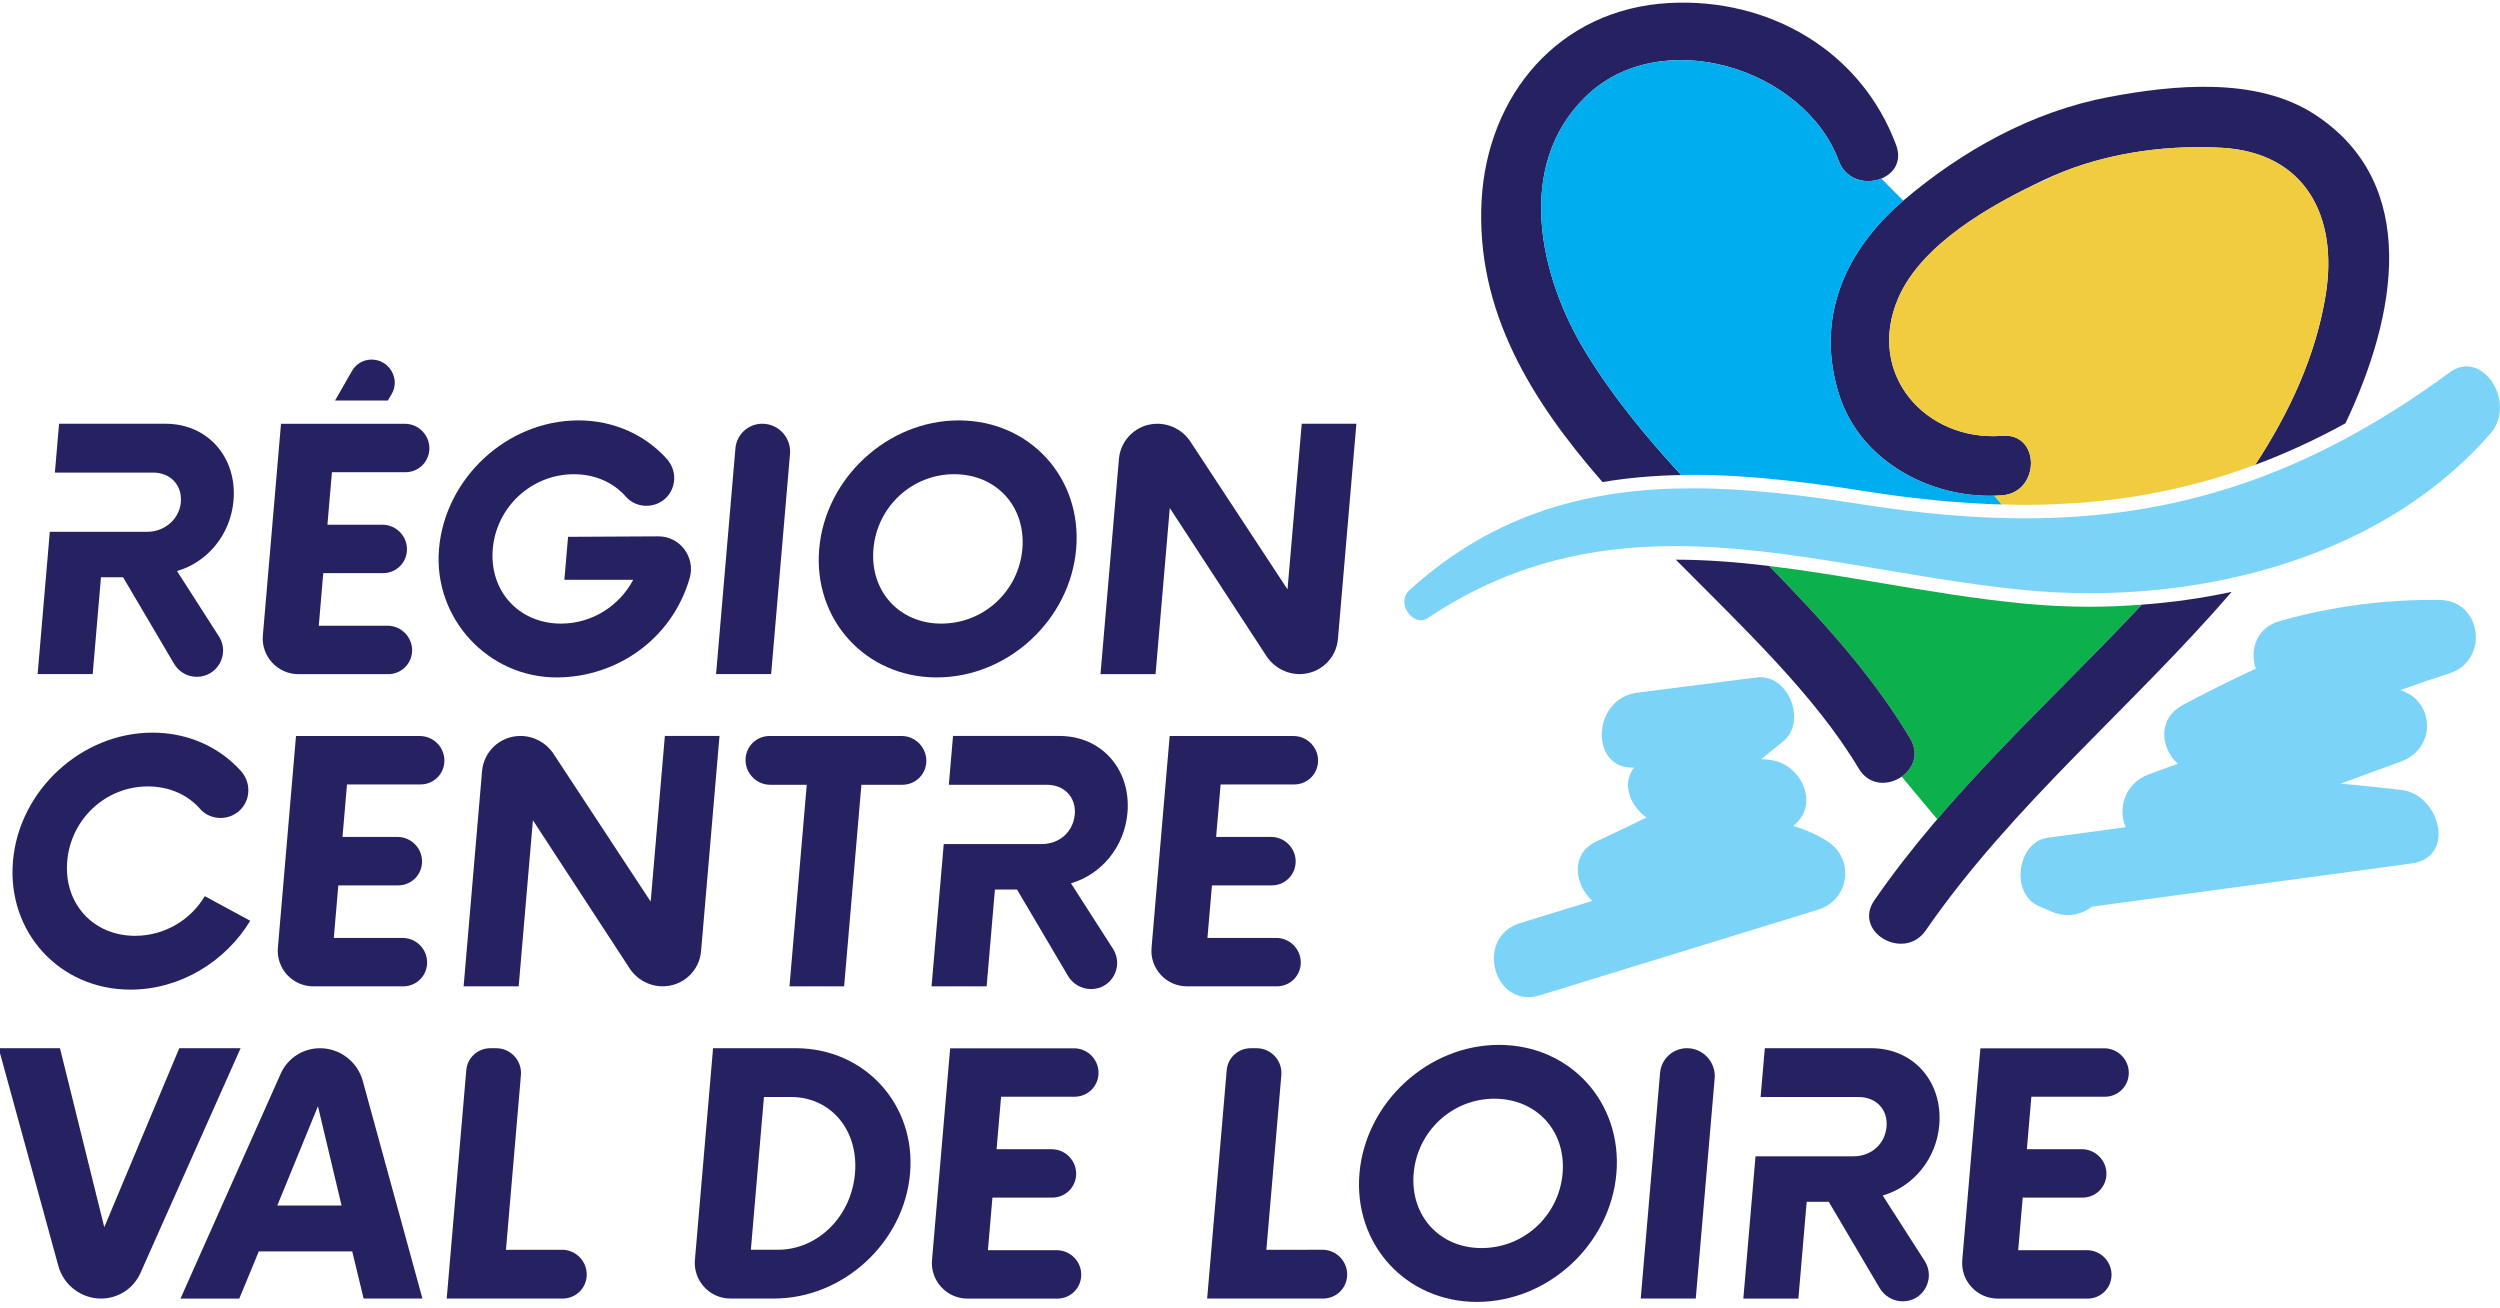 <?xml version="1.0" encoding="utf-8"?>
<!-- Generator: Adobe Illustrator 15.1.0, SVG Export Plug-In . SVG Version: 6.00 Build 0)  -->
<!DOCTYPE svg PUBLIC "-//W3C//DTD SVG 1.1//EN" "http://www.w3.org/Graphics/SVG/1.1/DTD/svg11.dtd">
<svg version="1.1" id="Calque_1" xmlns="http://www.w3.org/2000/svg" xmlns:xlink="http://www.w3.org/1999/xlink" x="0px" y="0px"
	 width="107px" height="56px" viewBox="0 0 107 56" enable-background="new 0 0 107 56" xml:space="preserve">
<g>
	<defs>
		<rect id="SVGID_1_" x="-0.058" y="0.112" width="107.058" height="55.61"/>
	</defs>
	<clipPath id="SVGID_2_">
		<use xlink:href="#SVGID_1_"  overflow="visible"/>
	</clipPath>
	<path clip-path="url(#SVGID_2_)" fill="#0DB14B" d="M89.44,25.968c-0.925,0-1.853-0.043-2.761-0.13
		c-2.092-0.198-4.172-0.548-6.184-0.887c-1.632-0.275-3.217-0.54-4.779-0.727c2.227,2.283,4.388,4.621,6.037,7.386
		c0.394,0.659,0.123,1.289-0.361,1.63l1.521,1.824c2.63-3.075,5.592-5.842,8.385-8.794c0.12-0.126,0.242-0.26,0.363-0.39
		C90.931,25.934,90.192,25.968,89.44,25.968"/>
	<path clip-path="url(#SVGID_2_)" fill="#262262" d="M71.954,20.332c-1.509-1.64-2.928-3.354-4.1-5.275
		c-1.979-3.25-3.016-7.945-0.008-10.903c3.22-3.165,9.379-1.237,10.852,2.731c0.565,1.525,3.03,0.871,2.458-0.673
		c-1.503-4.051-5.455-6.314-9.713-6.084c-4.721,0.255-7.793,3.938-8.032,8.472c-0.246,4.689,2.104,8.517,5.177,12.033
		C69.651,20.452,70.772,20.353,71.954,20.332"/>
	<path clip-path="url(#SVGID_2_)" fill="#262262" d="M75.716,24.223c-1.34-0.161-2.666-0.268-3.993-0.269
		c2.936,2.958,5.965,5.813,7.829,8.938c0.84,1.409,3.047,0.133,2.202-1.283C80.104,28.845,77.942,26.506,75.716,24.223"/>
	<path clip-path="url(#SVGID_2_)" fill="#262262" d="M91.666,25.88c-0.124,0.13-0.245,0.261-0.367,0.39
		c-3.8,4.016-7.915,7.688-11.076,12.262c-0.937,1.355,1.271,2.633,2.198,1.29c3.721-5.386,8.841-9.557,13.094-14.491
		C94.275,25.598,92.988,25.783,91.666,25.88"/>
	<path clip-path="url(#SVGID_2_)" fill="#262262" d="M85.697,21.2c1.627-0.128,1.645-2.677,0.005-2.548
		c-3.277,0.259-5.851-2.636-4.462-5.879c1.01-2.355,4.019-4.015,6.212-5.057c2.342-1.113,5.043-1.53,7.614-1.392
		c3.627,0.195,5.006,2.963,4.477,6.277c-0.419,2.62-1.552,5.05-3.02,7.294c1.299-0.485,2.583-1.073,3.862-1.777
		c2.191-4.598,3.241-10.272-1.332-13.231c-2.495-1.615-6.042-1.253-8.794-0.735c-3.275,0.617-6.284,2.296-8.799,4.436
		c-2.528,2.152-3.776,5.067-2.744,8.313C79.644,19.813,82.793,21.429,85.697,21.2"/>
	<path clip-path="url(#SVGID_2_)" fill="#7BD3F7" d="M104.41,25.677c-2.336-0.025-4.579,0.271-6.828,0.901
		c-1.028,0.288-1.294,1.255-1.039,2.043c-1.049,0.487-2.087,1-3.111,1.549c-1.112,0.595-0.955,1.848-0.223,2.519
		c-0.413,0.151-0.827,0.303-1.24,0.453c-1.026,0.375-1.34,1.469-0.989,2.263l-3.333,0.449c-1.328,0.18-1.611,2.403-0.388,2.927
		c0.188,0.08,0.377,0.161,0.565,0.241c0.647,0.277,1.263,0.125,1.72-0.219c4.555-0.616,9.11-1.231,13.665-1.846
		c1.938-0.262,1.21-2.958-0.42-3.146c-0.869-0.102-1.738-0.193-2.608-0.272c0.854-0.313,1.709-0.625,2.562-0.938
		c1.581-0.577,1.446-2.622-0.009-3.064c0.692-0.248,1.389-0.491,2.096-0.714C106.542,28.285,106.251,25.698,104.41,25.677"/>
	<path clip-path="url(#SVGID_2_)" fill="#7BD3F7" d="M78.207,36.004c-0.492-0.312-0.98-0.515-1.466-0.65
		c1.179-0.892,0.37-2.707-1.032-2.836c-0.11-0.01-0.22-0.021-0.329-0.029c0.312-0.253,0.624-0.505,0.938-0.757
		c1.036-0.839,0.229-2.91-1.128-2.737c-1.703,0.217-3.406,0.434-5.109,0.651c-1.972,0.249-2.043,3.303-0.144,3.206
		c-0.546,0.716-0.155,1.647,0.534,2.138c-0.709,0.342-1.414,0.688-2.13,1.015c-1.147,0.523-0.954,1.857-0.189,2.552
		c-1.029,0.317-2.06,0.635-3.091,0.952c-1.968,0.605-1.133,3.698,0.846,3.089c3.972-1.222,7.942-2.443,11.913-3.666
		C79.161,38.517,79.393,36.754,78.207,36.004"/>
	<path clip-path="url(#SVGID_2_)" fill="#00AEEF" d="M85.351,21.214c-2.804,0.08-5.744-1.516-6.633-4.314
		c-1.032-3.246,0.216-6.161,2.743-8.313l-0.94-0.944C79.883,7.9,79.007,7.72,78.698,6.885c-1.473-3.968-7.631-5.897-10.852-2.732
		c-3.008,2.958-1.973,7.655,0.009,10.903c1.171,1.921,2.59,3.635,4.102,5.275c0.161-0.003,0.32-0.008,0.483-0.008
		c2.566,0,5.184,0.356,7.405,0.704c2.107,0.331,4.025,0.515,5.833,0.566L85.351,21.214z"/>
	<path clip-path="url(#SVGID_2_)" fill="#F1CC3F" d="M85.702,18.652c1.639-0.129,1.623,2.419-0.004,2.548
		c-0.121,0.01-0.242,0.01-0.361,0.013c0.005,0,0.008,0.001,0.014,0l0.324,0.375c0.333,0.009,0.666,0.019,0.992,0.019
		c0.427,0,0.85-0.009,1.271-0.025c0.104-0.004,0.204-0.013,0.307-0.018c0.318-0.015,0.636-0.033,0.951-0.058
		c0.102-0.008,0.202-0.021,0.304-0.029c0.316-0.029,0.632-0.061,0.943-0.099c0.086-0.011,0.173-0.024,0.258-0.036
		c0.327-0.043,0.654-0.091,0.978-0.146c0.067-0.012,0.135-0.025,0.203-0.037c0.343-0.062,0.685-0.127,1.023-0.202
		c0.047-0.01,0.097-0.022,0.145-0.033c0.36-0.08,0.717-0.168,1.072-0.264c0.029-0.007,0.059-0.016,0.088-0.023
		c0.376-0.103,0.749-0.212,1.119-0.332c0.013-0.004,0.025-0.007,0.039-0.012c0.386-0.125,0.771-0.259,1.156-0.402
		c1.468-2.243,2.6-4.672,3.02-7.292c0.528-3.314-0.849-6.082-4.477-6.277c-2.243-0.12-4.581,0.182-6.697,0.998L86.64,8.114
		c-2.068,1.048-4.511,2.583-5.399,4.659C79.853,16.014,82.425,18.911,85.702,18.652"/>
	<path clip-path="url(#SVGID_2_)" fill="#7BD3F7" d="M86.734,25.262c0.883,0.083,1.789,0.127,2.706,0.127
		c6.193,0,12.928-1.981,17.15-6.833c0.949-1.091,0.095-2.874-1.021-2.874c-0.233,0-0.478,0.078-0.719,0.255
		c-6.1,4.475-11.771,6.248-18.185,6.248c-2.2,0-4.487-0.209-6.91-0.588c-2.469-0.387-4.923-0.697-7.316-0.697
		c-4.304,0-8.423,1.002-12.116,4.36c-0.504,0.458-0.043,1.286,0.49,1.286c0.099,0,0.2-0.029,0.3-0.096
		c3.504-2.343,7.022-3.077,10.579-3.077C76.607,23.375,81.597,24.774,86.734,25.262"/>
	<path clip-path="url(#SVGID_2_)" fill="#262262" d="M0.555,36.857c0.26-3.035,2.935-5.5,5.97-5.5c1.543,0,2.881,0.631,3.79,1.646
		c0.534,0.597,0.369,1.53-0.34,1.881c-0.476,0.235-1.063,0.135-1.418-0.27c-0.521-0.592-1.303-0.955-2.229-0.955
		c-1.803,0-3.297,1.395-3.451,3.197c-0.155,1.803,1.1,3.197,2.903,3.197c1.268,0,2.379-0.68,2.985-1.697l1.945,1.053
		c-1.061,1.751-3.002,2.947-5.127,2.947C2.547,42.357,0.294,39.893,0.555,36.857"/>
	<path clip-path="url(#SVGID_2_)" fill="#262262" d="M14.852,33.571l-0.193,2.25h2.354c0.613,0,1.1,0.529,1.047,1.14
		c-0.046,0.528-0.486,0.933-1.018,0.933h-2.562l-0.193,2.249h2.944c0.612,0,1.099,0.529,1.046,1.14l0,0
		c-0.045,0.529-0.485,0.932-1.018,0.932h-3.851c-0.887,0-1.591-0.765-1.515-1.647l0.776-9.067h5.301c0.612,0,1.099,0.53,1.047,1.14
		h0c-0.045,0.529-0.485,0.933-1.018,0.933H14.852z"/>
	<path clip-path="url(#SVGID_2_)" fill="#262262" d="M30.795,31.499l-0.789,9.21c-0.074,0.854-0.783,1.505-1.642,1.505
		c-0.571,0-1.106-0.29-1.419-0.771l-4.136-6.335L22.2,42.214h-2.357l0.789-9.209c0.073-0.854,0.783-1.506,1.642-1.506h0.003
		c0.569,0,1.103,0.29,1.417,0.769l4.155,6.321l0.607-7.09H30.795z"/>
	<path clip-path="url(#SVGID_2_)" fill="#262262" d="M38.618,33.589h-1.75l-0.739,8.625H33.79l0.739-8.625h-1.56
		c-0.618,0-1.108-0.533-1.056-1.148c0.045-0.534,0.489-0.941,1.026-0.941h5.648c0.618,0,1.108,0.534,1.056,1.149
		C39.599,33.183,39.155,33.589,38.618,33.589"/>
	<path clip-path="url(#SVGID_2_)" fill="#262262" d="M48.256,34.785c0.156-1.82-1.075-3.286-2.914-3.286h-4.553l-0.179,2.09h4.196
		c0.75,0,1.257,0.536,1.194,1.268c-0.064,0.75-0.662,1.269-1.412,1.269h-4.196l-0.521,6.089h2.357l0.355-4.143h0.946l2.162,3.665
		c0.203,0.367,0.589,0.596,1.006,0.596c0.873,0,1.404-0.945,0.955-1.699l-1.814-2.829C47.136,37.429,48.13,36.251,48.256,34.785"/>
	<path clip-path="url(#SVGID_2_)" fill="#262262" d="M52.243,33.571l-0.193,2.25h2.354c0.613,0,1.1,0.529,1.047,1.14
		c-0.045,0.528-0.484,0.933-1.017,0.933h-2.562l-0.193,2.249h2.944c0.613,0,1.099,0.529,1.047,1.14l0,0
		c-0.046,0.529-0.485,0.932-1.018,0.932h-3.851c-0.887,0-1.591-0.765-1.515-1.647l0.776-9.067h5.302c0.612,0,1.099,0.53,1.046,1.14
		l0,0c-0.045,0.529-0.484,0.933-1.017,0.933H52.243z"/>
	<path clip-path="url(#SVGID_2_)" fill="#262262" d="M10.298,44.863l-4.29,9.627c-0.296,0.663-0.953,1.088-1.683,1.088
		c-0.851,0-1.603-0.575-1.828-1.398l-2.555-9.316h2.625l1.896,7.661l3.21-7.661H10.298z"/>
	<path clip-path="url(#SVGID_2_)" fill="#262262" d="M14.619,51.596l-1.011-4.249l-1.739,4.249H14.619z M15.075,53.561h-3.999
		l-0.834,2.018H7.725l4.29-9.627c0.295-0.662,0.952-1.088,1.682-1.088c0.851,0,1.603,0.575,1.829,1.398l2.554,9.316h-2.517
		L15.075,53.561z"/>
	<path clip-path="url(#SVGID_2_)" fill="#262262" d="M25.109,54.638L25.109,54.638c-0.046,0.534-0.489,0.94-1.026,0.94h-4.964
		l0.838-9.773c0.045-0.534,0.489-0.941,1.026-0.941h0.257c0.618,0,1.108,0.534,1.056,1.149l-0.641,7.477h2.399
		C24.671,53.489,25.162,54.023,25.109,54.638"/>
	<path clip-path="url(#SVGID_2_)" fill="#262262" d="M33.297,53.489c1.696,0,3.138-1.411,3.297-3.268
		c0.159-1.857-1.041-3.269-2.737-3.269h-1.16l-0.56,6.536H33.297z M30.519,44.863h3.535c2.945,0,5.151,2.394,4.897,5.358
		c-0.254,2.964-2.869,5.356-5.815,5.356h-1.878c-0.887,0-1.591-0.766-1.516-1.648L30.519,44.863z"/>
	<path clip-path="url(#SVGID_2_)" fill="#262262" d="M42.847,46.936l-0.193,2.25h2.355c0.613,0,1.099,0.528,1.047,1.139
		c-0.046,0.529-0.485,0.932-1.018,0.932h-2.562l-0.193,2.251h2.944c0.613,0,1.099,0.528,1.047,1.138
		c-0.046,0.53-0.485,0.934-1.018,0.934h-3.851c-0.887,0-1.591-0.766-1.515-1.648l0.776-9.065h5.301c0.613,0,1.099,0.528,1.047,1.139
		c-0.046,0.528-0.485,0.933-1.018,0.933H42.847z"/>
	<path clip-path="url(#SVGID_2_)" fill="#262262" d="M57.655,54.638L57.655,54.638c-0.046,0.534-0.489,0.94-1.025,0.94h-4.964
		l0.837-9.773c0.045-0.534,0.489-0.941,1.026-0.941h0.257c0.618,0,1.108,0.534,1.056,1.149l-0.641,7.477H56.6
		C57.218,53.489,57.708,54.023,57.655,54.638"/>
	<path clip-path="url(#SVGID_2_)" fill="#262262" d="M66.879,50.222c0.154-1.805-1.101-3.197-2.922-3.197
		c-1.803,0-3.298,1.393-3.452,3.197c-0.155,1.803,1.102,3.195,2.904,3.195C65.23,53.417,66.724,52.024,66.879,50.222 M58.185,50.222
		c0.26-3.037,2.935-5.501,5.97-5.501c3.053,0,5.288,2.464,5.027,5.501c-0.26,3.035-2.916,5.5-5.97,5.5
		C60.176,55.722,57.924,53.257,58.185,50.222"/>
	<path clip-path="url(#SVGID_2_)" fill="#262262" d="M72.202,44.863L72.202,44.863c0.694,0,1.244,0.6,1.186,1.289l-0.809,9.426
		h-2.356l0.828-9.658C71.102,45.32,71.601,44.863,72.202,44.863"/>
	<path clip-path="url(#SVGID_2_)" fill="#262262" d="M83.001,48.149c0.155-1.822-1.076-3.286-2.914-3.286h-4.553l-0.18,2.09h4.196
		c0.75,0,1.257,0.535,1.194,1.268c-0.063,0.75-0.662,1.269-1.412,1.269h-4.196l-0.521,6.089h2.356l0.355-4.143h0.945l2.161,3.664
		c0.203,0.367,0.59,0.597,1.006,0.597c0.873,0,1.403-0.946,0.956-1.701l-1.814-2.828C81.882,50.793,82.876,49.613,83.001,48.149"/>
	<path clip-path="url(#SVGID_2_)" fill="#262262" d="M86.943,46.936l-0.193,2.25h2.355c0.612,0,1.099,0.528,1.046,1.139
		c-0.045,0.529-0.485,0.932-1.017,0.932h-2.562l-0.193,2.251h2.943c0.613,0,1.1,0.528,1.048,1.138
		c-0.046,0.53-0.485,0.934-1.019,0.934h-3.85c-0.888,0-1.592-0.766-1.516-1.648l0.776-9.065h5.301c0.613,0,1.099,0.528,1.047,1.139
		c-0.046,0.528-0.485,0.933-1.018,0.933H86.943z"/>
	<path clip-path="url(#SVGID_2_)" fill="#262262" d="M7.576,24.44c1.3-0.375,2.293-1.554,2.419-3.018
		c0.156-1.821-1.076-3.286-2.915-3.286H2.528l-0.179,2.09h4.196c0.774,0,1.29,0.571,1.187,1.339
		c-0.094,0.695-0.723,1.196-1.425,1.196H2.132l-0.522,6.09h2.357l0.355-4.144h0.946l2.169,3.68c0.198,0.359,0.575,0.581,0.985,0.581
		c0.873,0,1.414-0.95,0.967-1.7L7.576,24.44z"/>
	<path clip-path="url(#SVGID_2_)" fill="#262262" d="M14.207,20.208l-0.193,2.25h2.354c0.613,0,1.099,0.529,1.047,1.139l0,0
		c-0.045,0.529-0.485,0.933-1.017,0.933h-2.562l-0.192,2.25h2.944c0.612,0,1.099,0.529,1.047,1.139l0,0
		c-0.046,0.53-0.485,0.934-1.018,0.934h-3.851c-0.887,0-1.591-0.767-1.516-1.649l0.777-9.066h5.301c0.613,0,1.099,0.528,1.046,1.139
		c-0.045,0.529-0.485,0.933-1.017,0.933H14.207z"/>
	<path clip-path="url(#SVGID_2_)" fill="#262262" d="M29.518,24.746c-0.773,2.654-3.158,4.228-5.654,4.248
		c-2.979,0.022-5.332-2.543-5.074-5.508c0.264-3.033,2.919-5.493,5.969-5.493c1.531,0,2.867,0.632,3.781,1.648
		c0.536,0.597,0.372,1.53-0.337,1.882c-0.475,0.235-1.063,0.136-1.417-0.267c-0.523-0.595-1.296-0.959-2.225-0.959
		c-1.803,0-3.315,1.393-3.47,3.196c-0.154,1.804,1.119,3.197,2.922,3.197c1.322,0,2.492-0.75,3.089-1.875h-2.946l0.157-1.839
		l3.865-0.02C29.109,22.952,29.777,23.855,29.518,24.746"/>
	<path clip-path="url(#SVGID_2_)" fill="#262262" d="M32.627,18.136L32.627,18.136c0.693,0,1.244,0.599,1.186,1.289l-0.808,9.426
		h-2.357l0.828-9.659C31.527,18.593,32.025,18.136,32.627,18.136"/>
	<path clip-path="url(#SVGID_2_)" fill="#262262" d="M43.757,23.493c0.154-1.803-1.101-3.197-2.922-3.197
		c-1.804,0-3.298,1.394-3.452,3.197c-0.155,1.804,1.101,3.197,2.904,3.197C42.108,26.69,43.602,25.297,43.757,23.493 M35.062,23.493
		c0.26-3.036,2.935-5.5,5.97-5.5c3.054,0,5.288,2.464,5.028,5.5c-0.26,3.036-2.917,5.501-5.97,5.501
		C37.054,28.994,34.802,26.529,35.062,23.493"/>
	<path clip-path="url(#SVGID_2_)" fill="#262262" d="M58.053,18.136l-0.789,9.209c-0.072,0.854-0.782,1.506-1.642,1.506
		c-0.57,0-1.104-0.292-1.419-0.772l-4.136-6.335l-0.609,7.108h-2.357l0.789-9.208c0.074-0.855,0.785-1.507,1.644-1.507
		c0.569,0,1.104,0.289,1.418,0.768l4.154,6.321l0.608-7.089H58.053z"/>
	<path clip-path="url(#SVGID_2_)" fill="#262262" d="M16.598,17.143H14.34l0.728-1.271c0.171-0.299,0.489-0.482,0.836-0.482
		c0.764,0,1.244,0.838,0.853,1.489L16.598,17.143z"/>
</g>
</svg>
